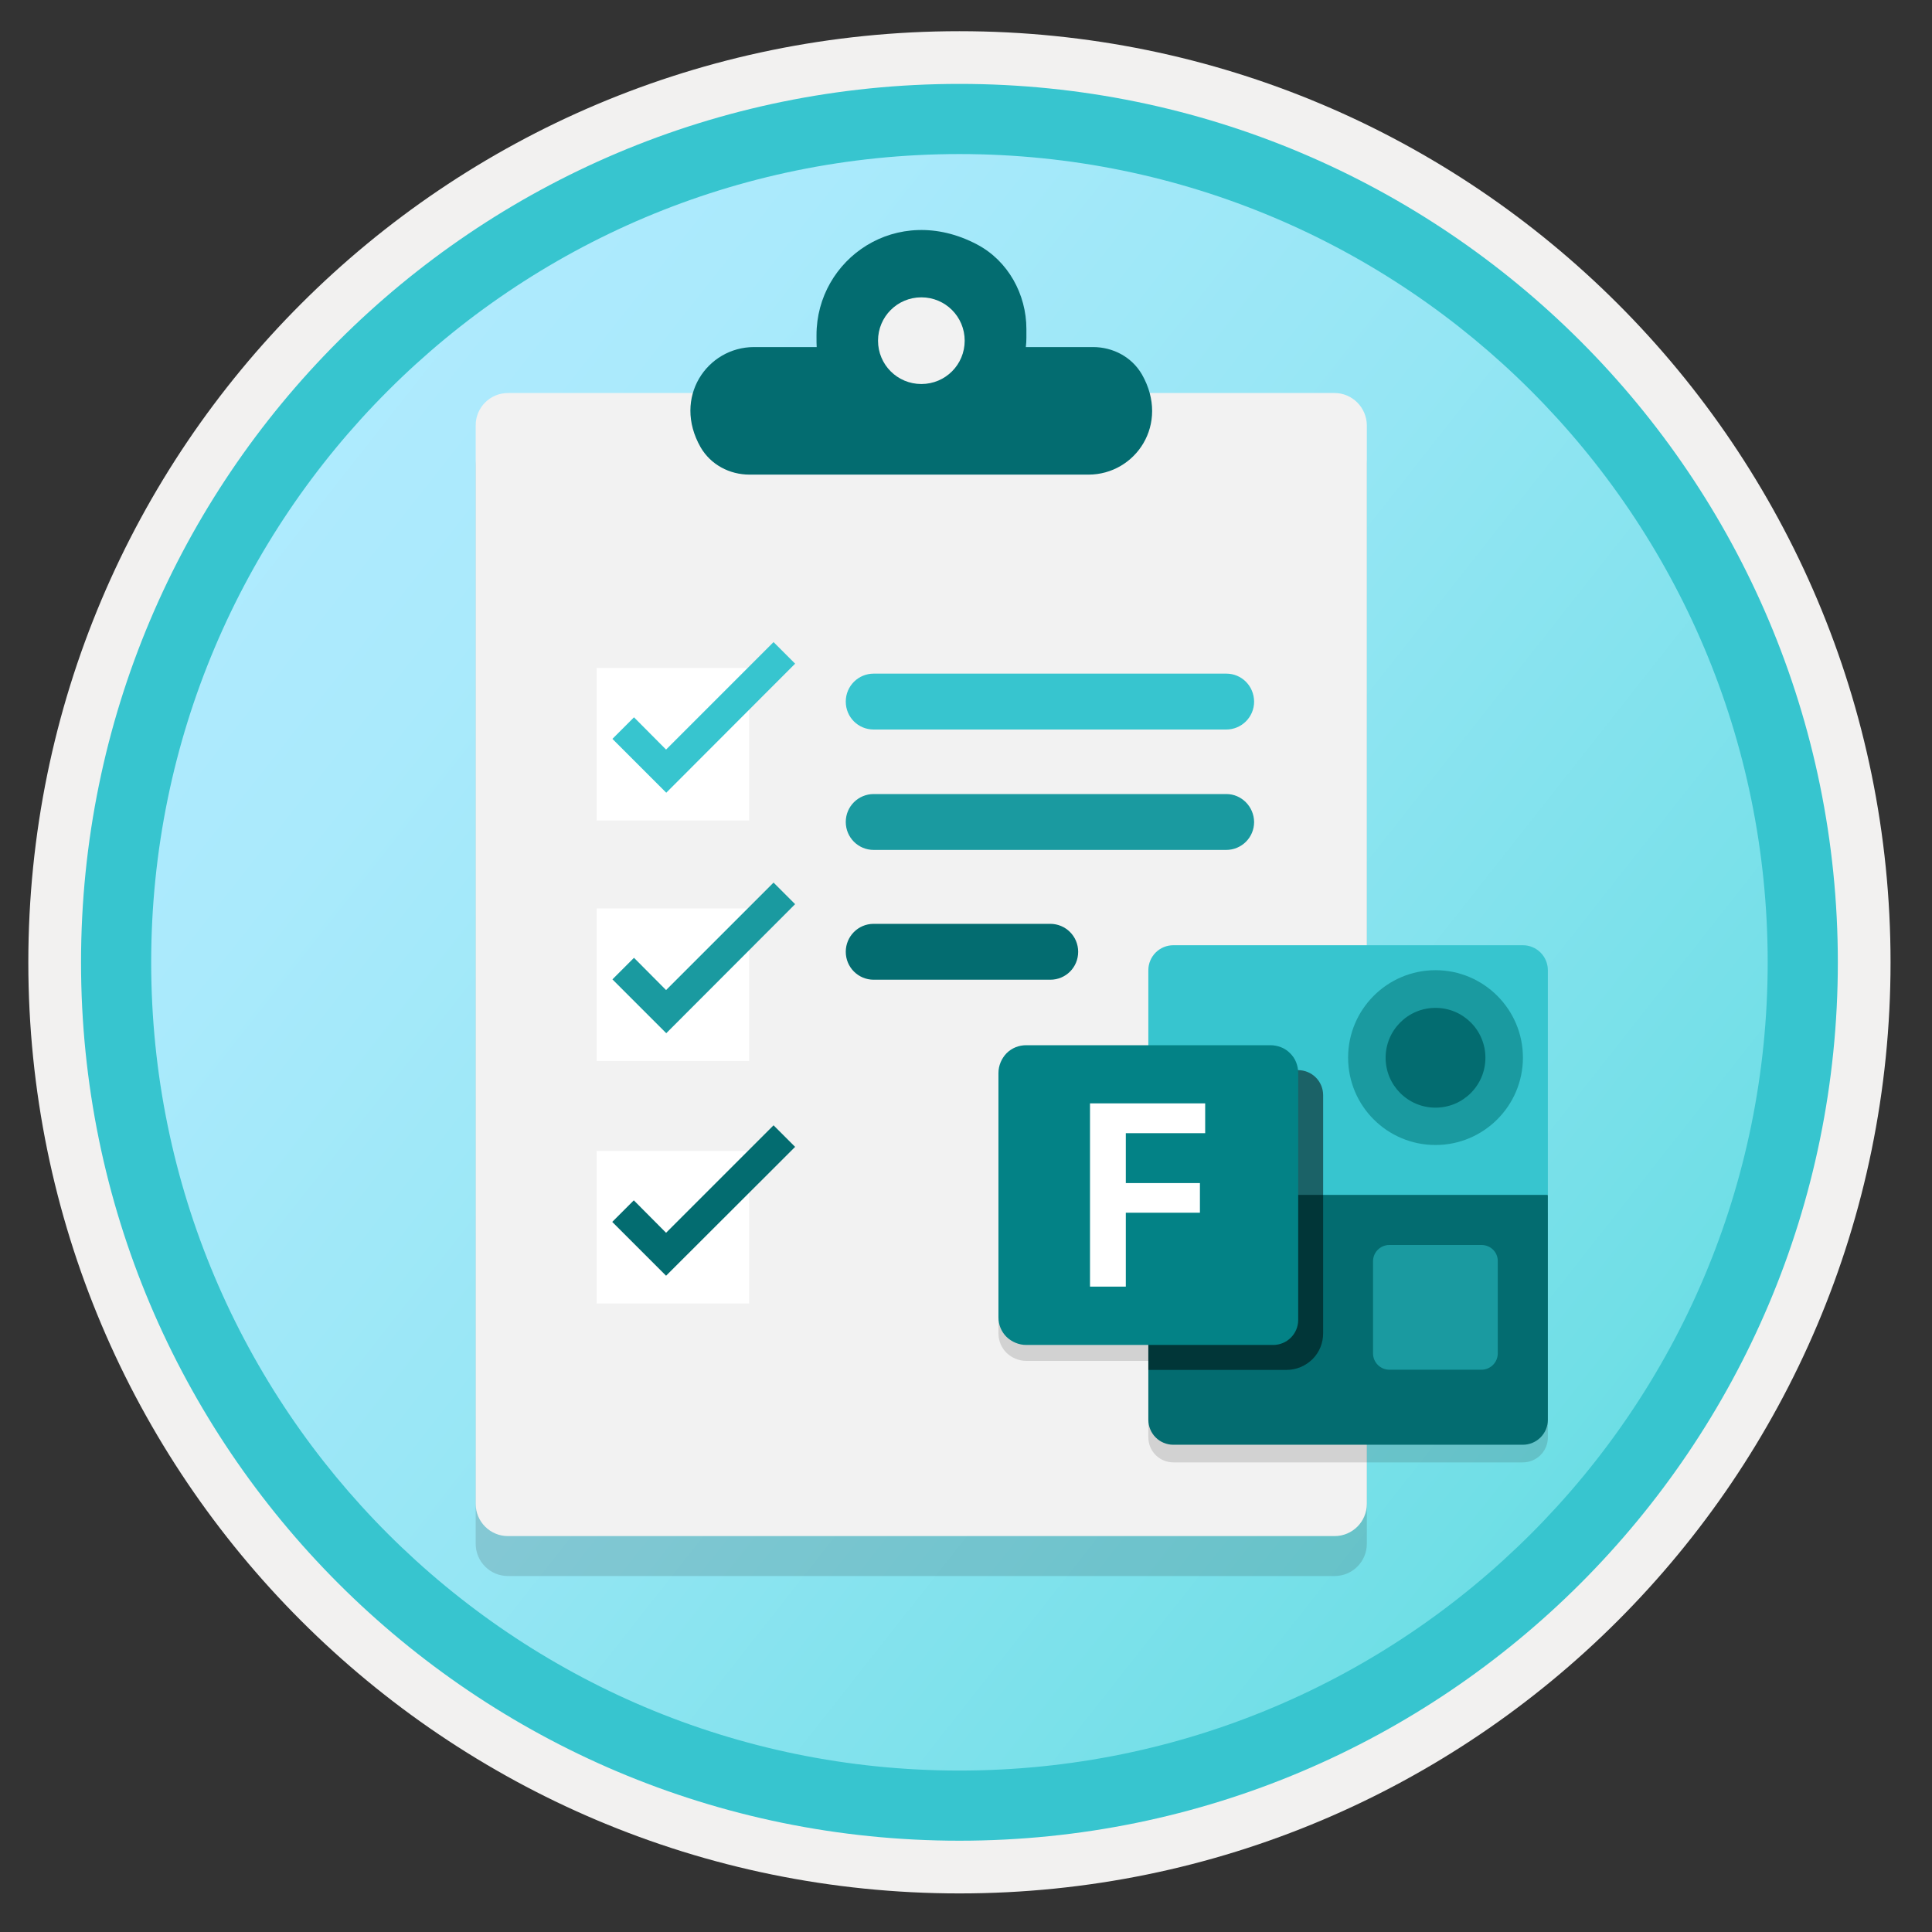 <svg width="103" height="103" viewBox="0 0 103 103" fill="none" xmlns="http://www.w3.org/2000/svg">
<rect x="0" y="0" width="103" height="103" fill="#333333" stroke="none"/>
<path d="M51.15 98.113C25.3 98.113 4.34 77.163 4.34 51.303C4.34 25.443 25.3 4.493 51.15 4.493C77 4.493 97.96 25.453 97.96 51.303C97.96 77.153 77 98.113 51.15 98.113Z" fill="url(#paint0_linear)"/>
<path fill-rule="evenodd" clip-rule="evenodd" d="M97.05 51.303C97.05 76.653 76.5 97.203 51.15 97.203C25.8 97.203 5.25 76.653 5.25 51.303C5.25 25.953 25.8 5.403 51.15 5.403C76.5 5.403 97.05 25.953 97.05 51.303ZM51.15 1.663C78.57 1.663 100.79 23.883 100.79 51.303C100.79 78.723 78.56 100.943 51.15 100.943C23.73 100.943 1.51 78.713 1.51 51.303C1.51 23.883 23.73 1.663 51.15 1.663Z" fill="#F2F1F0"/>
<path fill-rule="evenodd" clip-rule="evenodd" d="M94.24 51.303C94.24 75.103 74.95 94.393 51.15 94.393C27.35 94.393 8.06 75.103 8.06 51.303C8.06 27.503 27.35 8.213 51.15 8.213C74.95 8.213 94.24 27.503 94.24 51.303ZM51.15 4.473C77.01 4.473 97.98 25.443 97.98 51.303C97.98 77.163 77.01 98.133 51.15 98.133C25.29 98.133 4.32 77.163 4.32 51.303C4.32 25.443 25.28 4.473 51.15 4.473Z" fill="#37C5CF"/>
<path opacity="0.15" d="M71.15 23.082H27.08C26.13 23.082 25.36 23.852 25.36 24.802V82.302C25.36 83.252 26.13 84.022 27.08 84.022H71.15C72.1 84.022 72.87 83.252 72.87 82.302V24.802C72.86 23.843 72.09 23.082 71.15 23.082Z" fill="#1F1D20"/>
<path d="M71.15 20.953H27.08C26.13 20.953 25.36 21.723 25.36 22.673V80.173C25.36 81.123 26.13 81.893 27.08 81.893H71.15C72.1 81.893 72.87 81.123 72.87 80.173V22.673C72.86 21.723 72.09 20.953 71.15 20.953Z" fill="#F2F2F2"/>
<path fill-rule="evenodd" clip-rule="evenodd" d="M52.09 13.033C53.74 13.903 54.72 15.683 54.72 17.543V18.003C54.72 18.173 54.71 18.333 54.69 18.503H58.27C59.34 18.503 60.34 19.033 60.88 19.963C62.39 22.613 60.53 25.303 58.03 25.303H39.96C38.89 25.303 37.89 24.773 37.35 23.843C35.84 21.193 37.7 18.503 40.2 18.503H43.54C43.53 18.343 43.53 18.173 43.53 18.003V17.863C43.53 13.813 47.81 10.773 52.09 13.033Z" fill="#036C70"/>
<path d="M49.12 20.473C50.4 20.473 51.43 19.442 51.43 18.163C51.43 16.883 50.4 15.852 49.12 15.852C47.84 15.852 46.81 16.883 46.81 18.163C46.81 19.442 47.84 20.473 49.12 20.473Z" fill="#F2F2F2"/>
<path d="M39.94 35.613H31.81V43.743H39.94V35.613Z" fill="white"/>
<path d="M42.39 35.382L41.24 34.232L35.51 39.962L33.8 38.242L32.65 39.392L35.52 42.262L42.39 35.382Z" fill="#37C5CF"/>
<path d="M39.94 48.433H31.81V56.563H39.94V48.433Z" fill="white"/>
<path d="M42.39 48.203L41.24 47.053L35.51 52.783L33.8 51.063L32.65 52.213L35.52 55.083L42.39 48.203Z" fill="#1A9AA0"/>
<path d="M65.38 35.913H46.58C45.76 35.913 45.09 36.573 45.09 37.403C45.09 38.233 45.75 38.893 46.58 38.893H65.37C66.19 38.893 66.86 38.233 66.86 37.403C66.85 36.563 66.19 35.913 65.38 35.913Z" fill="#37C5CF"/>
<path d="M65.38 42.333H46.58C45.76 42.333 45.09 42.992 45.09 43.822C45.09 44.642 45.75 45.312 46.58 45.312H65.37C66.19 45.312 66.86 44.653 66.86 43.822C66.85 43.002 66.19 42.333 65.38 42.333Z" fill="#1A9AA0"/>
<path fill-rule="evenodd" clip-rule="evenodd" d="M46.58 49.252H55.99C56.81 49.252 57.48 49.912 57.48 50.742C57.48 51.572 56.82 52.232 55.99 52.232H46.58C45.76 52.232 45.09 51.572 45.09 50.742C45.09 49.932 45.74 49.252 46.58 49.252Z" fill="#036C70"/>
<path d="M39.94 61.363H31.81V69.493H39.94V61.363Z" fill="white"/>
<path d="M42.39 61.143L41.24 59.993L35.51 65.723L33.79 63.993L32.64 65.143L35.51 68.013L42.39 61.143Z" fill="#036C70"/>
<path opacity="0.15" d="M54.711 56.573H67.731C67.921 56.573 68.121 56.613 68.3 56.683C68.481 56.753 68.641 56.863 68.781 57.003C68.921 57.143 69.031 57.303 69.1 57.483C69.171 57.663 69.21 57.853 69.21 58.053V71.223C69.21 71.573 69.07 71.913 68.82 72.163C68.57 72.413 68.231 72.553 67.88 72.553H54.711C54.321 72.553 53.941 72.393 53.66 72.123C53.38 71.843 53.23 71.473 53.23 71.083V58.053C53.23 57.663 53.391 57.283 53.66 57.003C53.941 56.733 54.31 56.573 54.711 56.573Z" fill="#1F1D20"/>
<path opacity="0.15" d="M61.221 64.653V76.633C61.221 76.983 61.361 77.323 61.611 77.573C61.861 77.823 62.201 77.963 62.551 77.963H81.191C81.541 77.963 81.881 77.823 82.131 77.573C82.381 77.323 82.521 76.983 82.521 76.633V64.653L73.201 60.663L61.221 64.653Z" fill="#1F1D20"/>
<path d="M61.221 63.713V75.693C61.221 76.043 61.361 76.383 61.611 76.633C61.861 76.883 62.2 77.023 62.55 77.023H81.191C81.54 77.023 81.88 76.883 82.13 76.633C82.38 76.383 82.52 76.043 82.52 75.693V63.713L73.201 59.723L61.221 63.713Z" fill="#036C70"/>
<path d="M81.191 50.393H62.55C62.2 50.393 61.861 50.533 61.611 50.783C61.361 51.033 61.221 51.373 61.221 51.723V63.703H82.52V51.723C82.52 51.373 82.38 51.033 82.13 50.783C81.88 50.533 81.54 50.393 81.191 50.393Z" fill="#37C5CF"/>
<path opacity="0.5" d="M69.21 57.053H61.221V73.033H68.591C69.111 73.033 69.6 72.823 69.971 72.463C70.341 72.093 70.54 71.603 70.54 71.083V58.383C70.54 58.033 70.4 57.693 70.15 57.443C69.9 57.193 69.561 57.053 69.21 57.053Z" fill="black"/>
<path d="M54.711 55.723H67.731C67.921 55.723 68.121 55.763 68.3 55.833C68.481 55.903 68.641 56.013 68.781 56.153C68.921 56.293 69.031 56.453 69.1 56.633C69.171 56.813 69.21 57.003 69.21 57.203V70.373C69.21 70.723 69.07 71.063 68.82 71.313C68.57 71.563 68.231 71.703 67.88 71.703H54.711C54.321 71.703 53.941 71.543 53.66 71.273C53.38 70.993 53.23 70.623 53.23 70.233V57.203C53.23 56.813 53.391 56.433 53.66 56.153C53.941 55.873 54.31 55.723 54.711 55.723Z" fill="#038286"/>
<path d="M78.98 66.373H74.07C73.59 66.373 73.2 66.763 73.2 67.243V72.153C73.2 72.633 73.59 73.023 74.07 73.023H78.98C79.46 73.023 79.85 72.633 79.85 72.153V67.243C79.86 66.763 79.47 66.373 78.98 66.373Z" fill="#1A9AA0"/>
<path d="M76.531 61.043C79.1 61.043 81.191 58.953 81.191 56.383C81.191 53.813 79.1 51.723 76.531 51.723C73.96 51.723 71.871 53.813 71.871 56.383C71.871 58.963 73.96 61.043 76.531 61.043Z" fill="#1A9AA0"/>
<path d="M76.531 59.052C78.001 59.052 79.191 57.862 79.191 56.392C79.191 54.922 78.001 53.732 76.531 53.732C75.061 53.732 73.871 54.922 73.871 56.392C73.871 57.862 75.061 59.052 76.531 59.052Z" fill="#036C70"/>
<path d="M64.251 60.413H60.02V63.073H63.971V64.653H60.02V68.593H58.111V58.823H64.251V60.413Z" fill="white"/>
<defs>
<linearGradient id="paint0_linear" x1="-11.716" y1="1.734" x2="155.811" y2="133.828" gradientUnits="userSpaceOnUse">
<stop offset="0.131" stop-color="#B2EBFF"/>
<stop offset="0.227" stop-color="#AAEAFC"/>
<stop offset="0.375" stop-color="#95E6F4"/>
<stop offset="0.556" stop-color="#72DFE7"/>
<stop offset="0.762" stop-color="#41D7D6"/>
<stop offset="0.989" stop-color="#03CCBF"/>
<stop offset="1" stop-color="#00CBBE"/>
</linearGradient>
</defs>
</svg>
